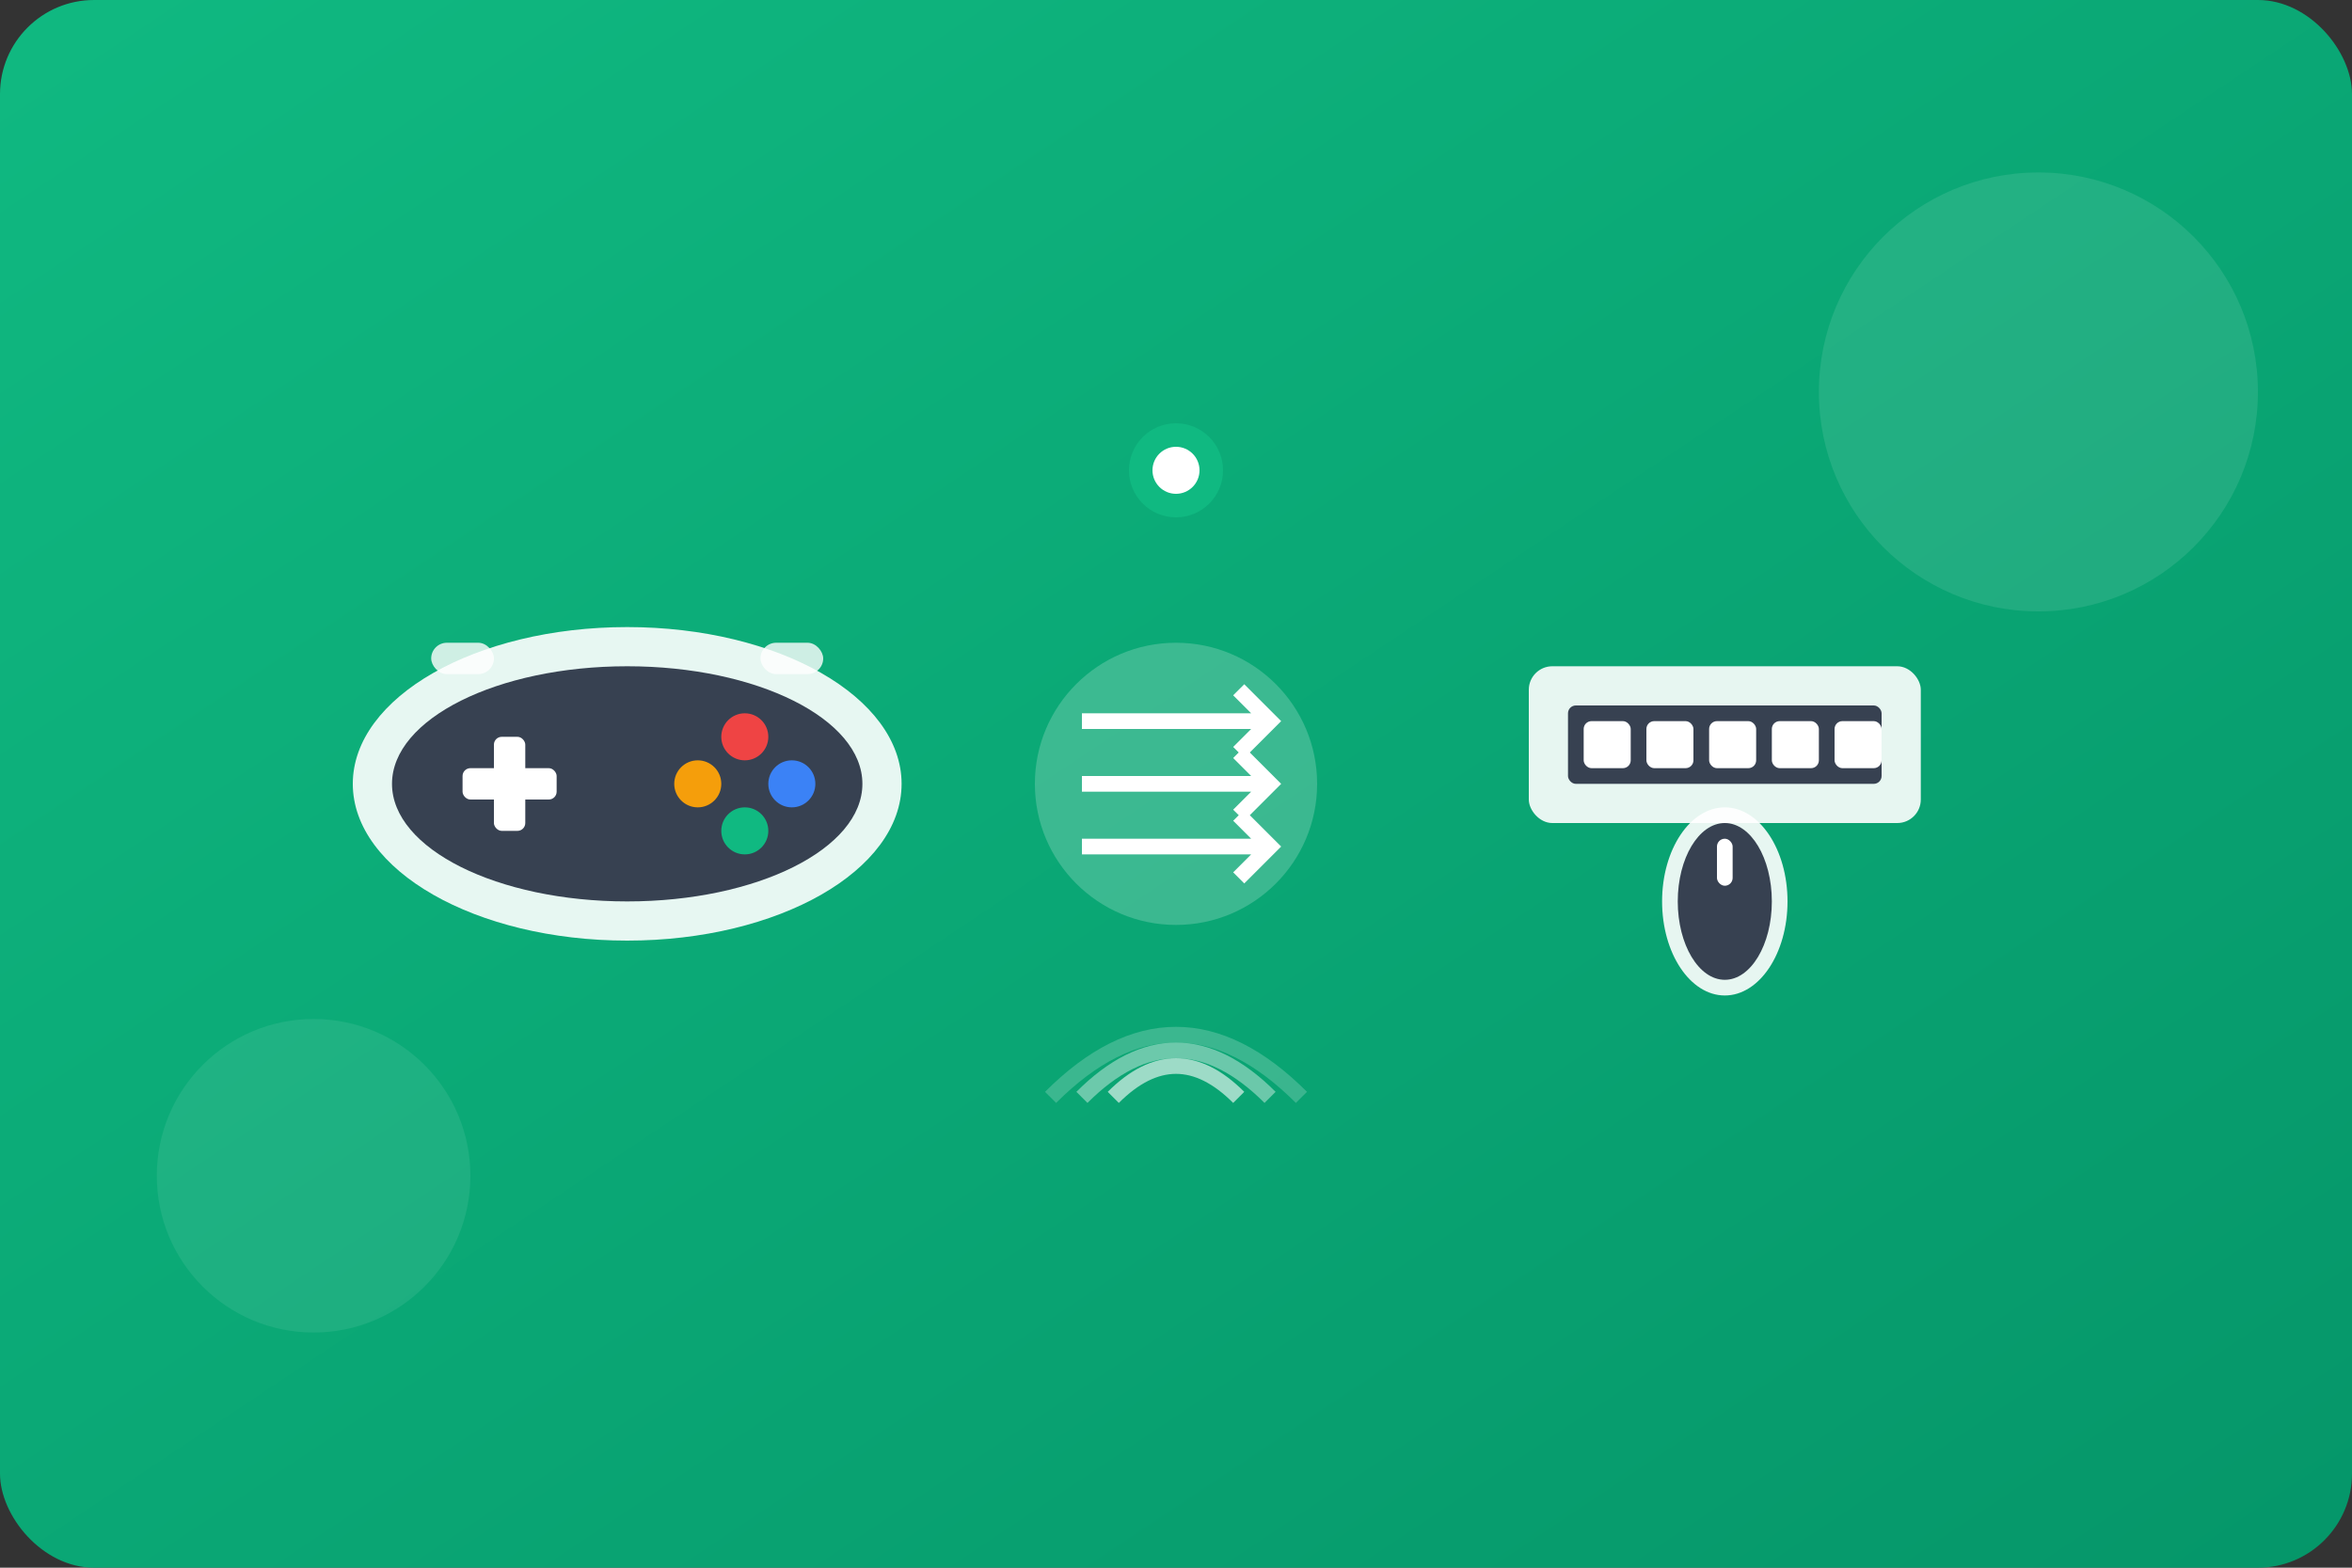 <svg width="300" height="200" xmlns="http://www.w3.org/2000/svg">
  <rect width="100%" height="100%" fill="#333333" stroke="none"/>
  <defs>
    <linearGradient id="gradient-controller" x1="0%" y1="0%" x2="100%" y2="100%">
      <stop offset="0%" style="stop-color:#10B981;stop-opacity:1" />
      <stop offset="100%" style="stop-color:#059669;stop-opacity:1" />
    </linearGradient>
  </defs>
  <rect width="100%" height="100%" fill="url(#gradient-controller)" rx="12"/>
  
  <!-- Background decorative elements -->
  <circle cx="260" cy="50" r="28" fill="white" opacity="0.1"/>
  <circle cx="40" cy="150" r="20" fill="white" opacity="0.08"/>
  
  <!-- Game Controller -->
  <g transform="translate(80, 100)">
    <!-- Controller body -->
    <ellipse cx="0" cy="0" rx="35" ry="20" fill="white" opacity="0.9"/>
    <ellipse cx="0" cy="0" rx="30" ry="15" fill="#374151"/>
    
    <!-- D-pad -->
    <g transform="translate(-15, 0)">
      <rect x="-6" y="-2" width="12" height="4" rx="1" fill="white"/>
      <rect x="-2" y="-6" width="4" height="12" rx="1" fill="white"/>
    </g>
    
    <!-- Action buttons -->
    <g transform="translate(15, 0)">
      <circle cx="0" cy="-6" r="3" fill="#EF4444"/>
      <circle cx="6" cy="0" r="3" fill="#3B82F6"/>
      <circle cx="0" cy="6" r="3" fill="#10B981"/>
      <circle cx="-6" cy="0" r="3" fill="#F59E0B"/>
    </g>
    
    <!-- Shoulder buttons -->
    <rect x="-25" y="-18" width="8" height="4" rx="2" fill="white" opacity="0.8"/>
    <rect x="17" y="-18" width="8" height="4" rx="2" fill="white" opacity="0.8"/>
  </g>
  
  <!-- Mapping arrows -->
  <g transform="translate(150, 100)">
    <circle cx="0" cy="0" r="18" fill="white" opacity="0.2"/>
    <!-- Multiple arrows showing mapping -->
    <path d="M-12,-8 L12,-8 M8,-12 L12,-8 L8,-4" stroke="white" stroke-width="2" fill="none"/>
    <path d="M-12,0 L12,0 M8,-4 L12,0 L8,4" stroke="white" stroke-width="2" fill="none"/>
    <path d="M-12,8 L12,8 M8,4 L12,8 L8,12" stroke="white" stroke-width="2" fill="none"/>
  </g>
  
  <!-- Keyboard/Mouse representation -->
  <g transform="translate(220, 100)">
    <!-- Keyboard -->
    <rect x="-25" y="-15" width="50" height="20" rx="3" fill="white" opacity="0.9"/>
    <rect x="-20" y="-10" width="40" height="10" rx="1" fill="#374151"/>
    
    <!-- Key indicators -->
    <rect x="-18" y="-8" width="6" height="6" rx="1" fill="white"/>
    <rect x="-10" y="-8" width="6" height="6" rx="1" fill="white"/>
    <rect x="-2" y="-8" width="6" height="6" rx="1" fill="white"/>
    <rect x="6" y="-8" width="6" height="6" rx="1" fill="white"/>
    <rect x="14" y="-8" width="6" height="6" rx="1" fill="white"/>
    
    <!-- Mouse -->
    <g transform="translate(0, 15)">
      <ellipse cx="0" cy="0" rx="8" ry="12" fill="white" opacity="0.9"/>
      <ellipse cx="0" cy="0" rx="6" ry="10" fill="#374151"/>
      <rect x="-1" y="-8" width="2" height="6" rx="1" fill="white"/>
    </g>
  </g>
  
  <!-- Connection indicators -->
  <g transform="translate(150, 60)">
    <circle cx="0" cy="0" r="6" fill="#10B981"/>
    <circle cx="0" cy="0" r="3" fill="white"/>
  </g>
  
  <!-- Signal waves -->
  <g transform="translate(150, 140)">
    <path d="M-8,0 Q0,-8 8,0" stroke="white" stroke-width="2" fill="none" opacity="0.6"/>
    <path d="M-12,0 Q0,-12 12,0" stroke="white" stroke-width="2" fill="none" opacity="0.4"/>
    <path d="M-16,0 Q0,-16 16,0" stroke="white" stroke-width="2" fill="none" opacity="0.2"/>
  </g>
</svg>
